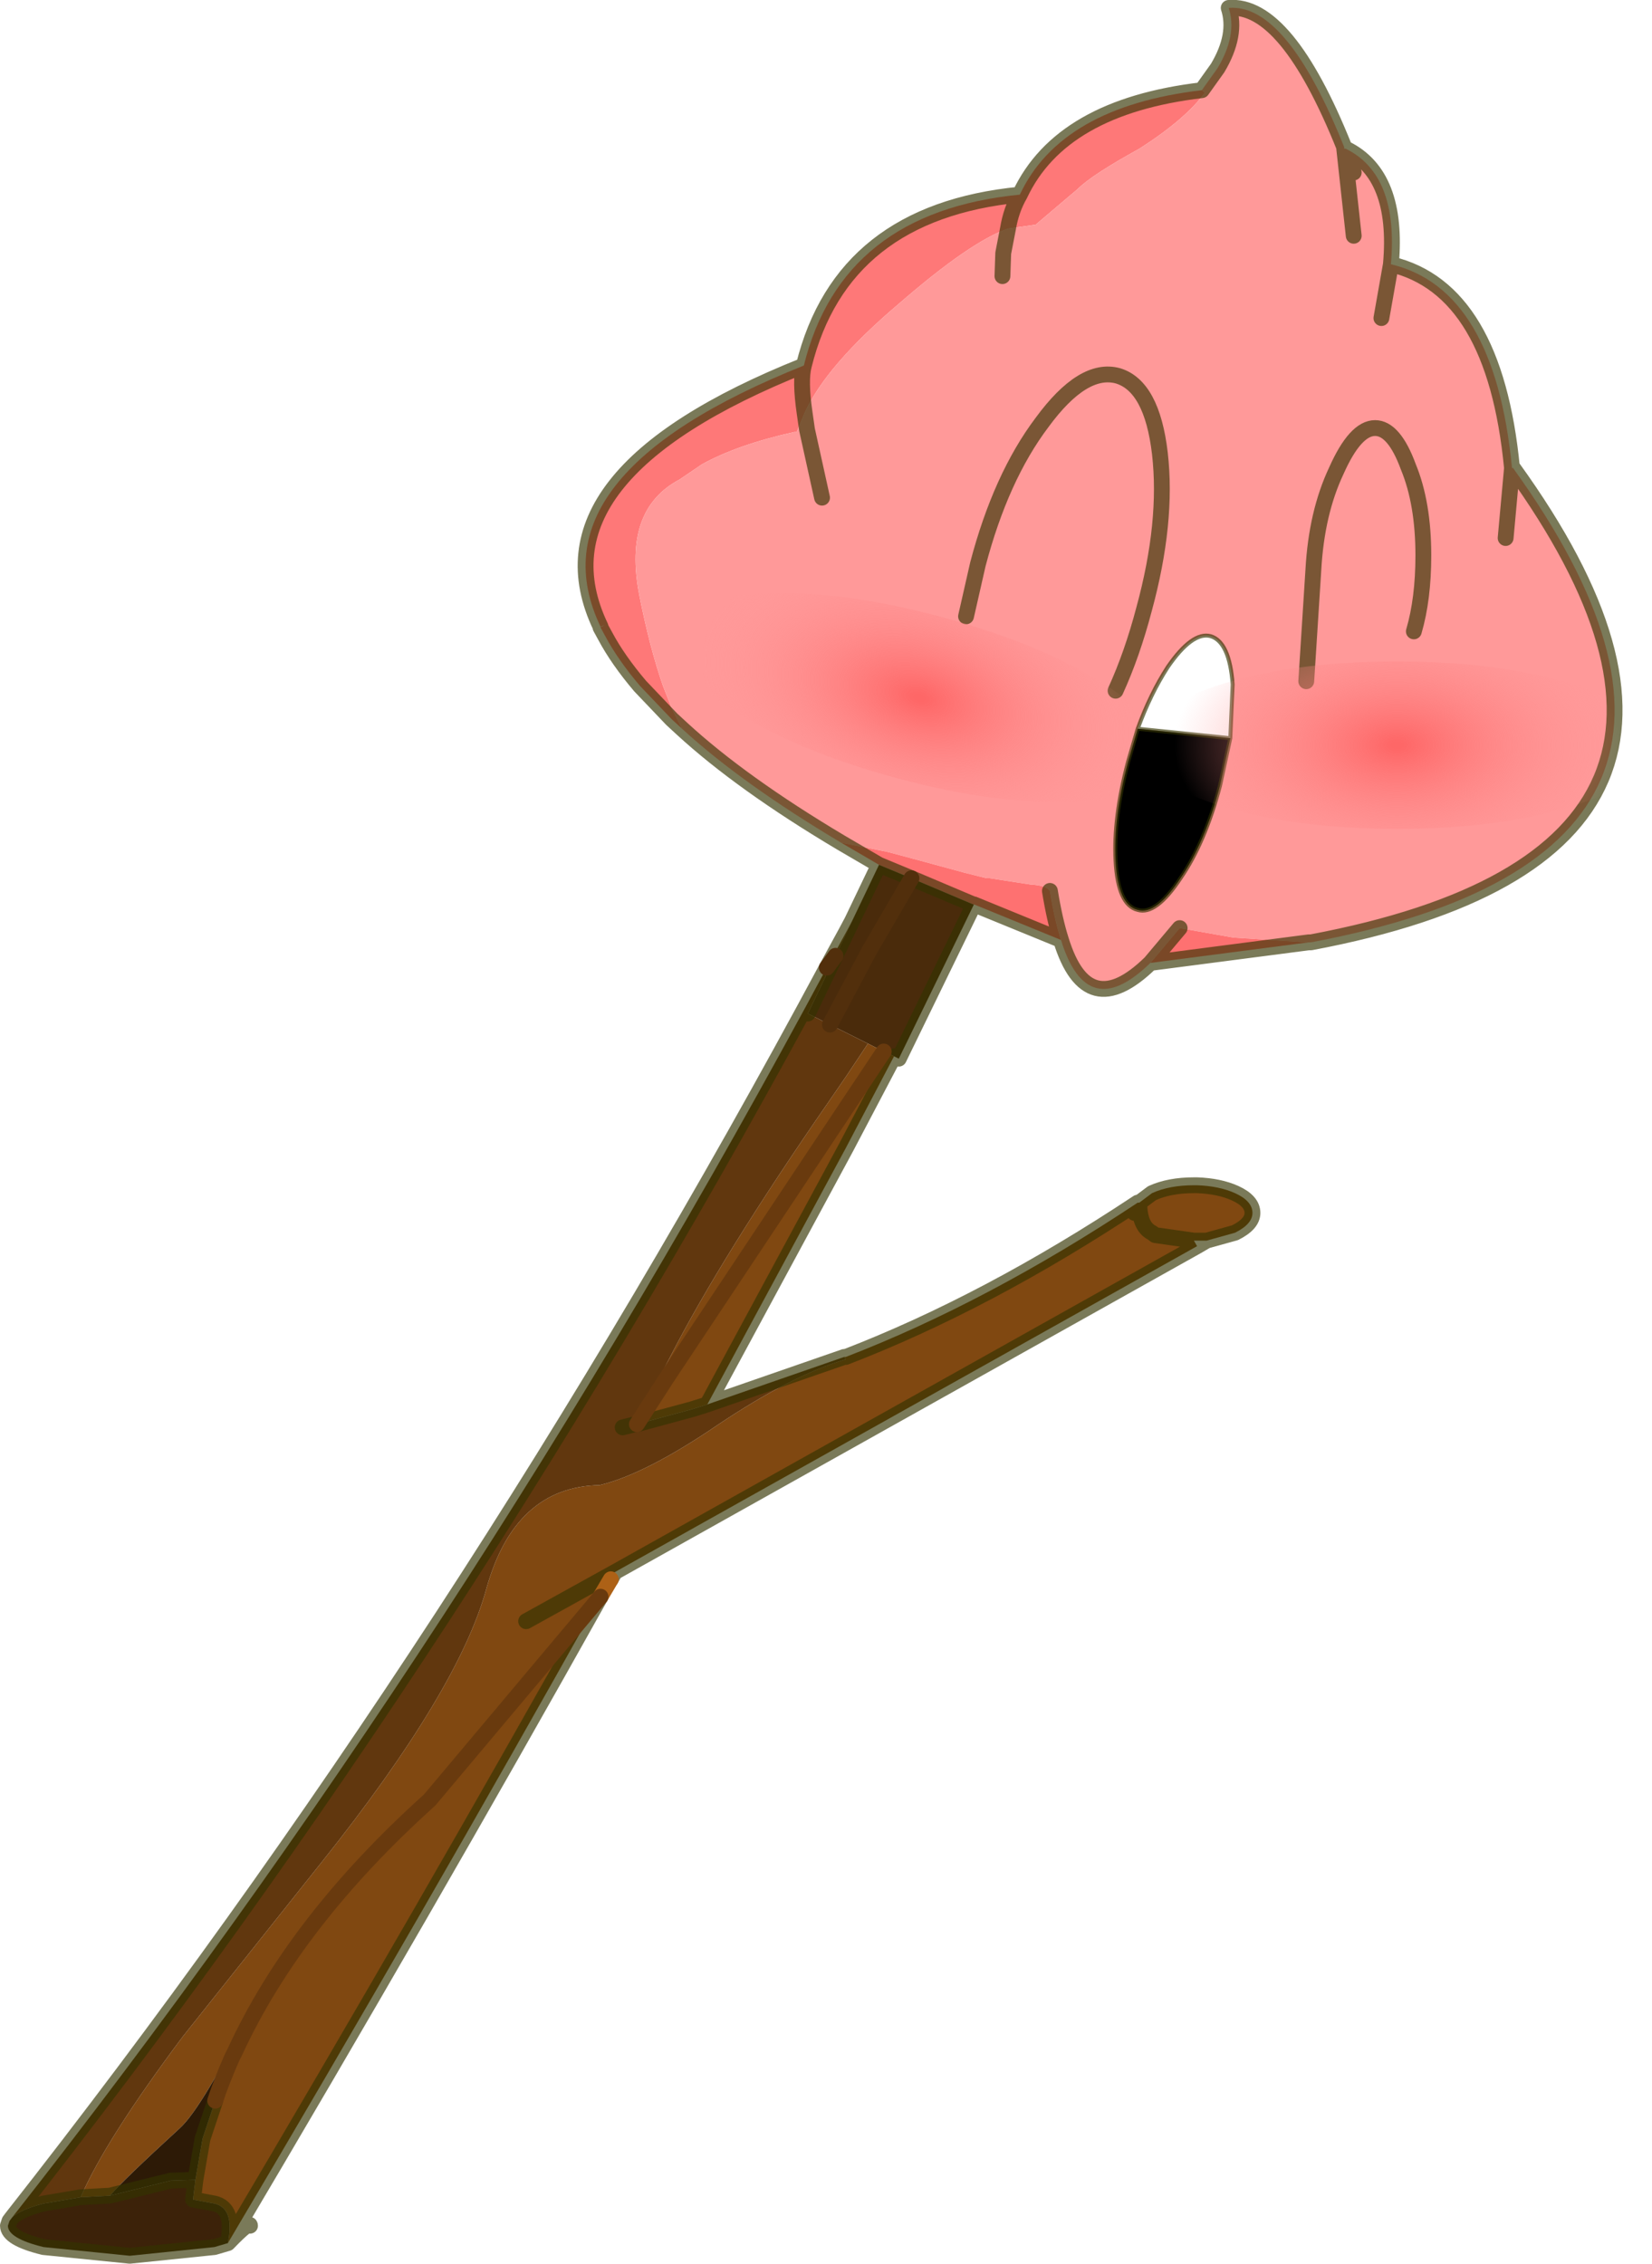 <?xml version="1.0"?>
<svg xmlns="http://www.w3.org/2000/svg" xmlns:xlink="http://www.w3.org/1999/xlink" width="104.4px" height="143.05px"><g transform="matrix(1, 0, 0, 1, -217.5, -139.95)"><use xlink:href="#object-0" width="102.55" height="143.05" transform="matrix(1, 0, 0, 1, 217.5, 139.95)"/><use xlink:href="#object-1" width="47" height="15.4" transform="matrix(0.663, 0.178, -0.178, 0.663, 261.4, 174.75)"/><use xlink:href="#object-3" width="47" height="15.4" transform="matrix(0.687, 0, 0, 0.687, 289.65, 181.75)"/></g><defs><g transform="matrix(1, 0, 0, 1, -217.5, -139.95)" id="object-0"><path fill-rule="evenodd" fill="#fe7878" stroke="none" d="M293.45 145.65L293.65 145.8Q292.4 147.5 289.5 149.35Q286.5 151 285.6 151.9L282.95 154.15L281.2 154.4Q281.4 153.2 281.95 152.25Q284.55 146.7 293.45 145.65M281.95 152.25Q281.4 153.2 281.2 154.4Q278.85 155.2 274.3 159.15Q269.7 163.05 268.35 166.05Q268.05 164 268.3 163.05Q268.05 164 268.35 166.05L267.85 167.25L267.7 167.25Q264.1 168.05 261.85 169.3L260.45 170.25Q256.85 172.15 257.9 177.55Q258.55 180.85 259.4 183.3L259.95 184.7L260.6 186L259.95 185.4L257.95 183.3Q256.55 181.65 255.75 180.15L255.45 179.6L255.7 179.45L255.45 179.55Q250.9 170 268.3 163.05Q270.7 153.35 281.95 152.25"/><path fill-rule="evenodd" fill="#ff9999" stroke="none" d="M281.2 154.4L282.95 154.15L285.6 151.9Q286.5 151 289.5 149.35Q292.4 147.5 293.65 145.8L293.45 145.65L294.45 144.25Q295.7 142.15 295.15 140.45Q298.8 140.15 302.45 149.25L302.45 149.35L302.55 149.35Q305.9 151 305.4 156.65Q311.95 158.2 313.05 169.5L313.05 169.55L313.1 169.5Q330.65 193.8 300.35 199.5L300.2 199.5L300.1 199.5L295.45 199.2L292.05 198.6L290.2 200.8Q286.2 204.7 284.55 199.35Q284.15 198.1 283.85 196.25Q283.6 195.9 282.65 195.85L280.05 195.45L279.85 195.45L278.45 195.1L275.7 194.35L274.4 194L273.65 193.8L270.65 193.2Q264.35 189.45 260.6 186L259.95 184.7L259.4 183.3Q258.55 180.85 257.9 177.55Q256.85 172.15 260.45 170.25L261.85 169.3Q264.1 168.05 267.7 167.25L267.85 167.25L268.35 166.05Q269.7 163.05 274.3 159.15Q278.85 155.2 281.2 154.4L280.9 155.95L280.85 157.4L280.9 155.95L281.2 154.4M269.45 171.4L268.5 167.1L268.35 166.05L268.5 167.1L269.45 171.4M255.45 179.55L255.7 179.45L255.45 179.6L255.45 179.55M288 183.6Q289.05 181.3 289.8 178.45Q291.3 172.95 290.8 168.6Q290.3 164.35 288.15 163.7Q285.95 163.1 283.35 166.65Q280.75 170.1 279.3 175.6L278.55 178.9L279.3 175.6Q280.75 170.1 283.35 166.65Q285.95 163.1 288.15 163.7Q290.3 164.35 290.8 168.6Q291.3 172.95 289.8 178.45Q289.05 181.3 288 183.6M306.85 179.85Q307.45 177.8 307.45 175.05Q307.45 171.75 306.5 169.45Q305.6 167 304.4 167Q303.15 167 301.95 169.7Q300.7 172.35 300.5 175.95L300.05 183L300.5 175.95Q300.7 172.35 301.95 169.7Q303.15 167 304.4 167Q305.6 167 306.5 169.45Q307.45 171.75 307.45 175.05Q307.45 177.8 306.85 179.85M304.8 160.05L305.4 156.65L304.8 160.05M303.05 150.85L302.45 149.35L303.05 150.85M302.45 149.35L303.05 154.85L302.45 149.35M313.05 169.55L312.65 173.95L313.05 169.55"/><path fill-rule="evenodd" fill="#fe7171" stroke="none" d="M300.2 199.5L290.2 200.8L292.05 198.6L295.45 199.2L300.1 199.5L300.2 199.5M284.55 199.35L279.05 197.1L279 197.1L275.1 195.45L273.05 194.6L270.65 193.2L273.65 193.8L274.4 194L275.7 194.35L278.45 195.1L279.85 195.45L280.05 195.45L282.65 195.85Q283.6 195.9 283.85 196.25Q284.15 198.1 284.55 199.35"/><path fill-rule="evenodd" fill="#4a2b0b" stroke="none" d="M279.05 197.1L274.3 206.85L274 206.7L273.35 206.4L272.35 205.9L269.95 204.7L268.55 204L270.3 200.35L271.35 198.15L273.05 194.6L275.1 195.45L279 197.1L279.05 197.1M275.1 195.45L272.45 200L269.95 204.7L272.45 200L275.1 195.45"/><path fill-rule="evenodd" fill="#804811" stroke="none" d="M274 206.7L270.95 212.5L262.2 228.7L261.25 229L257.75 229.95L259.65 227L270.95 210L273.35 206.4L270.95 210L259.65 227L257.75 229.95L257.65 229.95L258.75 227.8L259.85 225.7Q263.1 219.35 269.85 209.6L270.95 208L272.35 205.9L273.35 206.4L274 206.7M270.85 225.7L270.95 225.7Q279.9 222.25 289.4 215.95L289.5 215.95L290.3 215.35Q291.4 214.85 292.95 214.85L293.15 214.85Q294.55 214.9 295.55 215.35Q296.65 215.85 296.65 216.6Q296.65 217.3 295.55 217.85L293.75 218.35L292.95 218.35L290.5 218L290.3 217.85Q289.5 217.45 289.5 215.95L289.2 216.6L289.4 215.95L289.2 216.6L289.5 215.95Q289.5 217.45 290.3 217.85L290.5 218L292.95 218.35L293.15 218.7L256.35 239.3L256.1 239.75L255.45 240.85Q244.4 260.6 231.9 281.7Q232.35 279.5 231.05 279.2L229.7 278.95L229.85 277.7L230.3 275.1L231.1 272.7Q231.45 271.6 232.15 270L232.35 269.6L233.65 266.4Q230.3 273.15 228.85 274.45Q225.3 277.7 224.45 278.7L222.6 278.8Q224.15 275.2 229.05 268.65L237.85 257.6Q246.5 246.75 248.25 240.3Q250.05 233.9 255.4 233.8Q258.3 233.1 262.85 230Q267.55 226.85 270.95 225.85L270.85 225.7M255.45 240.85L244.65 253.7Q236.15 261.35 232.35 269.6Q236.15 261.35 244.65 253.7L255.45 240.85M256.35 239.3L250.75 242.4L256.35 239.3"/><path fill-rule="evenodd" fill="#61370e" stroke="none" d="M262.2 228.7L270.85 225.7L270.95 225.85Q267.55 226.85 262.85 230Q258.3 233.1 255.4 233.8Q250.05 233.9 248.25 240.3Q246.5 246.75 237.85 257.6L229.05 268.65Q224.15 275.2 222.6 278.8L220.25 279.2Q218.7 279.6 218.25 280.1Q246.95 243.6 269.75 201.1L270.95 198.9L271.35 198.15L270.3 200.35L268.55 204L269.95 204.7L272.35 205.9L270.95 208L269.85 209.6Q263.1 219.35 259.85 225.7L258.75 227.8L257.65 229.95L257.75 229.95L261.25 229L262.2 228.7M270.3 200.35L269.75 201.1L270.3 200.35M257.65 229.95L256.85 230.15L257.65 229.95"/><path fill-rule="evenodd" fill="#3c2209" stroke="none" d="M222.6 278.8L224.45 278.7L228.3 277.75L229.85 277.7L229.7 278.95L231.05 279.2Q232.35 279.5 231.9 281.7L231.05 281.95L225.7 282.5L220.25 281.95Q218 281.4 218 280.6L218.1 280.3L218.25 280.1Q218.7 279.6 220.25 279.2L222.6 278.8"/><path fill-rule="evenodd" fill="#2d1a06" stroke="none" d="M224.45 278.7Q225.3 277.7 228.85 274.45Q230.3 273.15 233.65 266.4L232.35 269.6L232.15 270Q231.45 271.6 231.1 272.7L230.3 275.1L229.85 277.7L228.3 277.75L224.45 278.7"/><path fill="none" stroke="#333300" stroke-opacity="0.651" stroke-width="1" stroke-linecap="round" stroke-linejoin="round" d="M293.45 145.65Q284.55 146.7 281.95 152.25Q281.4 153.2 281.2 154.4L280.9 155.95L280.85 157.4M293.45 145.65L294.45 144.25Q295.7 142.15 295.15 140.45Q298.8 140.15 302.45 149.25L302.45 149.35L302.55 149.35Q305.9 151 305.4 156.65Q311.95 158.2 313.05 169.5L313.1 169.5Q330.65 193.8 300.35 199.5L300.2 199.5L290.2 200.8Q286.2 204.7 284.55 199.35L279.05 197.1L274.3 206.85M274 206.7L270.95 212.5L262.2 228.7L270.85 225.7L270.95 225.7Q279.9 222.25 289.4 215.95L289.5 215.95L290.3 215.35Q291.4 214.85 292.95 214.85L293.15 214.85Q294.55 214.9 295.55 215.35Q296.65 215.85 296.65 216.6Q296.65 217.3 295.55 217.85L293.75 218.35L293.15 218.7L256.35 239.3L256.1 239.75M255.45 240.85Q244.4 260.6 231.9 281.7Q233.3 280.25 233.3 280.6M268.35 166.05L268.5 167.1L269.45 171.4M268.35 166.05Q268.05 164 268.3 163.05Q250.9 170 255.45 179.55L255.45 179.6L255.75 180.15Q256.55 181.65 257.95 183.3L259.95 185.4L260.6 186Q264.35 189.45 270.65 193.2L273.05 194.6L275.1 195.45L279 197.1L279.05 197.1M281.95 152.25Q270.7 153.35 268.3 163.05M278.55 178.9L279.3 175.6Q280.75 170.1 283.35 166.65Q285.95 163.1 288.15 163.7Q290.3 164.35 290.8 168.6Q291.3 172.95 289.8 178.45Q289.05 181.3 288 183.6M283.85 196.25Q284.15 198.1 284.55 199.35M300.05 183L300.5 175.95Q300.7 172.35 301.95 169.7Q303.15 167 304.4 167Q305.6 167 306.5 169.45Q307.45 171.75 307.45 175.05Q307.45 177.8 306.85 179.85M305.4 156.65L304.8 160.05M313.05 169.55L313.05 169.5M302.45 149.35L303.05 150.85M303.05 154.85L302.45 149.35M312.65 173.95L313.05 169.55M290.2 200.8L292.05 198.6M292.95 218.35L290.5 218L290.3 217.85Q289.5 217.45 289.5 215.95L289.2 216.6L289.4 215.95M293.75 218.35L292.95 218.35M271.35 198.15L270.3 200.35L268.55 204M271.35 198.15L270.95 198.9L269.75 201.1Q246.95 243.6 218.25 280.1Q218.7 279.6 220.25 279.2L222.6 278.8L224.45 278.7L228.3 277.75L229.85 277.7L230.3 275.1L231.1 272.7M257.75 229.95L261.25 229L262.2 228.7M257.65 229.95L257.75 229.95M256.85 230.15L257.65 229.95M250.75 242.4L256.35 239.3M231.9 281.7L231.05 281.95L225.7 282.5L220.25 281.95Q218 281.4 218 280.6L218.1 280.3L218.25 280.1M229.85 277.7L229.7 278.95L231.05 279.2Q232.35 279.5 231.9 281.7M273.05 194.6L271.35 198.15"/><path fill="none" stroke="#ad6116" stroke-width="1" stroke-linecap="round" stroke-linejoin="round" d="M256.1 239.75L255.45 240.85"/><path fill="none" stroke="#522f0c" stroke-width="1" stroke-linecap="round" stroke-linejoin="round" d="M269.95 204.7L272.45 200L275.1 195.45M269.75 201.1L270.3 200.35"/><path fill="none" stroke="#693a0e" stroke-width="1" stroke-linecap="round" stroke-linejoin="round" d="M257.75 229.95L259.65 227L270.95 210L273.35 206.4M232.35 269.6Q236.15 261.35 244.65 253.7L255.45 240.85M231.1 272.7Q231.45 271.6 232.15 270L232.35 269.6"/><path fill-rule="evenodd" fill="#ffffff" stroke="none" d="M295.25 186.6L289.4 186Q290.2 183.8 291.3 182.1Q292.85 179.85 294 180.15Q295.2 180.5 295.4 183.2L295.25 186.6"/><path fill-rule="evenodd" fill="#000000" stroke="none" d="M289.4 186L295.25 186.6L294.6 189.6Q293.65 193.2 292.1 195.45Q290.55 197.8 289.4 197.45Q288.15 197.15 288 194.35Q287.85 191.65 288.8 188.05L289.4 186"/><path fill="none" stroke="#333300" stroke-opacity="0.651" stroke-width="0.25" stroke-linecap="round" stroke-linejoin="round" d="M289.4 186L295.25 186.6L295.4 183.2Q295.2 180.5 294 180.15Q292.85 179.85 291.3 182.1Q290.2 183.8 289.4 186L288.8 188.05Q287.85 191.65 288 194.35Q288.15 197.15 289.4 197.45Q290.55 197.8 292.1 195.45Q293.65 193.2 294.6 189.6L295.25 186.6"/></g><g transform="matrix(1, 0, 0, 1, -8.35, 0)" id="object-1"><use xlink:href="#object-2" width="47" height="15.4" transform="matrix(1, 0, 0, 1, 8.35, 0)"/></g><g transform="matrix(1, 0, 0, 1, -8.35, 0)" id="object-2"><path fill-rule="evenodd" fill="url(#gradient-Rb335f17c9f673e3a850e70a056b580e7)" stroke="none" d="M48.45 13.15Q41.6 15.4 31.85 15.4Q22.1 15.4 15.2 13.15Q8.35 10.9 8.35 7.7Q8.35 4.5 15.2 2.25Q22.1 0 31.85 0Q41.6 0 48.45 2.25Q55.35 4.5 55.35 7.7Q55.35 10.9 48.45 13.15"/></g><radialGradient gradientTransform="matrix(0.029, 0, 0, 0.017, 31.85, 7.7)" gradientUnits="userSpaceOnUse" spreadMethod="pad" id="gradient-Rb335f17c9f673e3a850e70a056b580e7" cx="0" cy="0" r="819.2"><stop offset="0.024" stop-color="#fe6767"/><stop offset="0.863" stop-color="#ff9999" stop-opacity="0"/></radialGradient><g transform="matrix(1, 0, 0, 1, -8.35, 0)" id="object-3"><use xlink:href="#object-4" width="47" height="15.4" transform="matrix(1, 0, 0, 1, 8.35, 0)"/></g><g transform="matrix(1, 0, 0, 1, -8.35, 0)" id="object-4"><path fill-rule="evenodd" fill="url(#gradient-Rb335f17c9f673e3a850e70a056b580e7)" stroke="none" d="M48.45 13.15Q41.6 15.4 31.85 15.4Q22.1 15.4 15.2 13.15Q8.35 10.9 8.35 7.7Q8.35 4.5 15.2 2.25Q22.1 0 31.85 0Q41.6 0 48.45 2.25Q55.35 4.5 55.35 7.7Q55.35 10.9 48.45 13.15"/></g><radialGradient gradientTransform="matrix(0.029, 0, 0, 0.017, 31.85, 7.7)" gradientUnits="userSpaceOnUse" spreadMethod="pad" id="gradient-Rb335f17c9f673e3a850e70a056b580e7" cx="0" cy="0" r="819.2"><stop offset="0.024" stop-color="#fe6767"/><stop offset="0.863" stop-color="#ff9999" stop-opacity="0"/></radialGradient></defs></svg>
